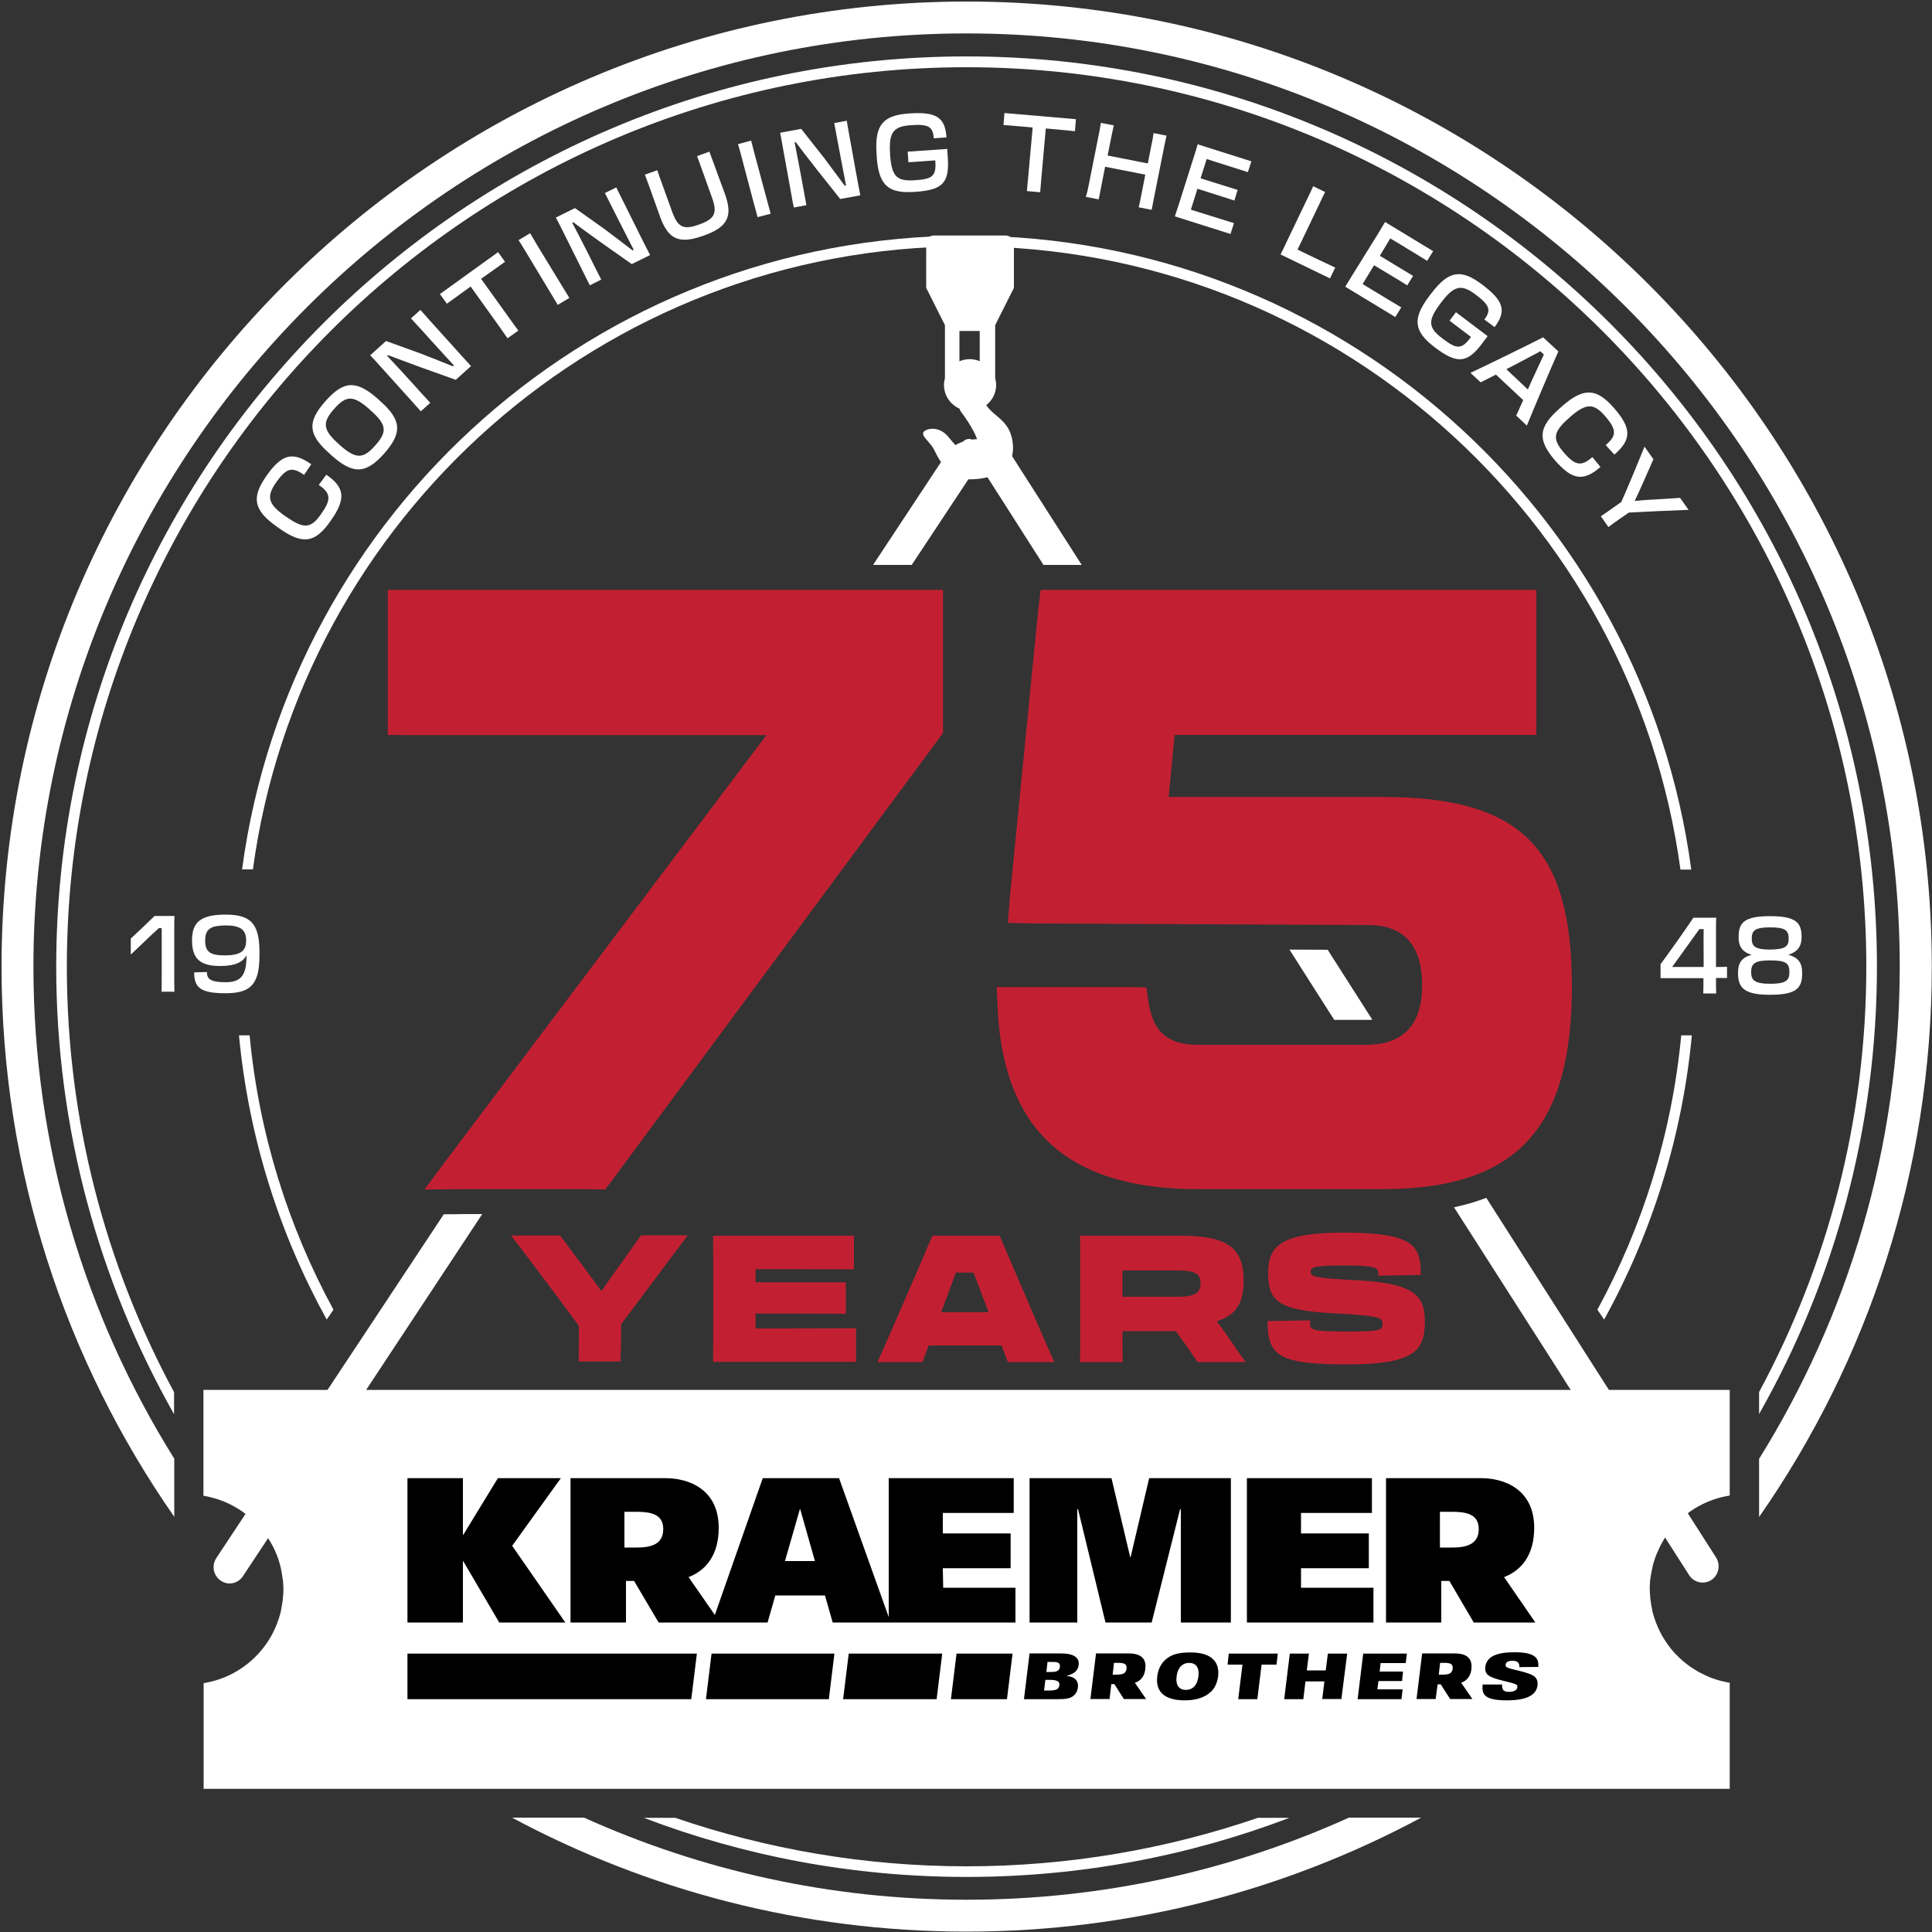 <?xml version="1.0" encoding="utf-8"?>
<!-- Generator: Adobe Illustrator 27.1.1, SVG Export Plug-In . SVG Version: 6.00 Build 0)  -->
<svg version="1.1" id="Layer_1" xmlns="http://www.w3.org/2000/svg" xmlns:xlink="http://www.w3.org/1999/xlink" x="0px" y="0px"
	 viewBox="0 0 1000 1000" style="enable-background:new 0 0 1000 1000;" xml:space="preserve">
<rect x="0" y="0" width="1000" height="1000" fill="#333333" stroke="none"/>
<style type="text/css">
	.st0{fill:#FFFFFF;}
	.st1{fill:#C22032;}
</style>
<g>
	<g>
		<path class="st0" d="M144.7,273.6l-1.4-1c-12.2-8.6-13.2-15.1-5.4-26.3c7.9-11.2,13.5-12.8,23.2-6l-3.7,5.5
			c-6.1-4.2-9-3.8-14.4,3.8c-5.3,7.5-4.3,11.3,4.7,17.6l0.5,0.3c9.2,6.5,12.9,6,18.1-1.6c5.4-7.6,4.8-10.7-1.3-14.9l3.9-5.3
			c9.7,6.7,10.2,12.6,2.3,23.8C163.3,280.9,156.9,282.2,144.7,273.6z"/>
	</g>
	<g>
		<path class="st0" d="M171.8,235.9l-1.3-1.2c-11.2-9.9-11.5-16.4-2.1-27c9.3-10.6,15.9-11.2,27.1-1.3l1.3,1.2
			c11.2,9.9,11.4,16.5,2.1,27.1C189.5,245.2,183,245.8,171.8,235.9z M191.7,212.3l-0.4-0.4c-8.4-7.4-12.1-7.4-18.4-0.2
			c-6.3,7.1-5.7,10.9,2.5,18.2l0.4,0.4c8.4,7.4,12.1,7.4,18.4,0.3C200.6,223.4,200.2,219.8,191.7,212.3z"/>
	</g>
	<g>
		<path class="st0" d="M213,207.5l-16.5-18.3c-2-2.2-3.1-3.5-4.9-5.3l8.2-7.4l18,6.5c6.2,2.4,12.4,4.9,16.6,6.6l0.5-0.5
			c-3.7-4.1-9.4-10.2-11.9-13c-2.8-3.2-7.3-8.1-10.3-11.3l4.9-4.4c1.4,1.6,2.8,3.1,4.7,5.3l16.5,18.3c2.1,2.3,3.3,3.6,5,5.5
			l-7.9,7.1l-17.6-6.3c-6.4-2.4-12.6-4.6-17.5-6.5l-0.4,0.4c3.4,3.6,8.5,9.1,12.3,13.3c2.6,2.9,7,7.8,10,11l-4.9,4.4
			C216.1,211,215,209.7,213,207.5z"/>
	</g>
	<g>
		<path class="st0" d="M243.6,148.3l-4.4,3.2c-1.8,1.3-4,2.9-7.9,5.7l-3.6-5l30.1-21.7l3.6,5c-3.4,2.4-5.9,4.2-7.7,5.5l-4.7,3.3
			l15,20.9c1.7,2.4,3,4.2,4.3,5.9l-5.6,4c-1.2-1.8-2.5-3.5-4.2-6L243.6,148.3z"/>
	</g>
	<g>
		<path class="st0" d="M272.2,130.4c-1.5-2.5-2.6-4.3-3.8-6.1l6-3.6c1.1,1.9,2.2,3.7,3.7,6.3l12.8,21c1.5,2.5,2.7,4.4,3.8,6.2
			l-6,3.6c-1.1-1.9-2.2-3.7-3.8-6.3L272.2,130.4z"/>
	</g>
	<g>
		<path class="st0" d="M302,141.1L291,119c-1.3-2.6-2.1-4.2-3.3-6.4l9.9-4.9l15.6,11.1c5.3,4,10.6,8,14.2,10.8l0.6-0.3
			c-2.5-4.9-6.3-12.3-8-15.7c-1.9-3.8-4.9-9.8-6.9-13.7L319,97c0.9,1.9,1.8,3.8,3.1,6.3l11,22.1c1.4,2.8,2.2,4.3,3.4,6.6l-9.5,4.7
			L311.8,126c-5.5-4-10.9-7.8-15.1-11l-0.5,0.3c2.3,4.4,5.8,11.1,8.3,16.1c1.7,3.5,4.7,9.4,6.7,13.3l-5.9,3
			C304.1,145.3,303.3,143.8,302,141.1z"/>
	</g>
	<g>
		<path class="st0" d="M369.7,85.3l1.4,3.9c1,2.8,2.4,6.4,4.1,11.1c4.2,11.6,1.6,17.2-11.1,21.7c-12.6,4.5-18.2,1.9-22.4-9.7
			c-1.7-4.7-3-8.4-4-11.2l-1.4-3.9c-1-2.8-1.8-5-2.5-6.8l6.4-2.3c0.6,1.9,1.5,4.3,2.4,6.8l5.3,14.7c3,8.2,6,9.5,14,6.6
			c8-2.9,9.6-5.8,6.6-14l-5.3-14.8c-0.9-2.5-1.7-4.8-2.4-6.6l6.4-2.3C367.9,80.4,368.6,82.5,369.7,85.3z"/>
	</g>
	<g>
		<path class="st0" d="M383.9,81.5c-0.7-2.8-1.3-4.8-1.9-6.9l6.8-1.8c0.5,2.1,1.1,4.2,1.8,7l6.4,23.8c0.8,2.8,1.3,5,1.9,7l-6.8,1.8
			c-0.5-2.1-1.1-4.2-1.9-7.1L383.9,81.5z"/>
	</g>
	<g>
		<path class="st0" d="M409.5,100.1l-4.4-24.3c-0.5-2.9-0.8-4.6-1.3-7.1l10.9-2l11.9,15.1c4,5.3,7.9,10.7,10.6,14.3l0.7-0.1
			c-1-5.4-2.6-13.6-3.3-17.3c-0.8-4.2-2-10.8-2.8-15l6.5-1.2c0.3,2.1,0.7,4.1,1.2,7l4.4,24.3c0.6,3,0.9,4.8,1.4,7.3l-10.4,1.9
			l-11.6-14.6c-4.2-5.4-8.3-10.6-11.4-14.8l-0.6,0.1c0.9,4.9,2.4,12.2,3.4,17.8c0.7,3.8,1.9,10.3,2.7,14.7l-6.5,1.2
			C410.3,104.8,410,103.1,409.5,100.1z"/>
	</g>
	<g>
		<path class="st0" d="M453.8,81.2l-0.1-1.8c-1-14.9,3.4-19.8,17.1-20.7c13.8-0.9,18.4,2,19.1,12.4l-6.6,0.5
			c-0.4-5.9-2.5-7.5-11.8-6.8c-9.2,0.6-11.5,3.8-10.8,14.7l0,0.5c0.8,11.3,3.4,13.9,12.7,13.3c9.5-0.6,11.3-2.2,10.7-10.3L470.2,84
			l-0.4-5.5l20.5-1.4c0.1,1.8,0.2,3.6,0.3,5.1c0.8,12.8-3.2,16.2-17,17.1C459.9,100.3,454.8,96.1,453.8,81.2z"/>
	</g>
	<g>
		<path class="st0" d="M534.5,66l-5.4-0.5c-2.2-0.2-4.9-0.4-9.7-0.8l0.5-6.2l37,3.2l-0.5,6.2c-4.2-0.4-7.2-0.7-9.4-0.9l-5.7-0.5
			L539,92.2c-0.2,2.9-0.4,5.1-0.6,7.3l-6.9-0.6c0.2-2.1,0.4-4.3,0.7-7.3L534.5,66z"/>
	</g>
	<g>
		<path class="st0" d="M563.7,94.9l4.8-24.2c0.6-2.8,1-4.9,1.3-7.1l6.7,1.3c-0.5,2.1-0.9,4.2-1.5,7.1l-1.7,8.5l20.8,4.1l1.7-8.6
			c0.6-2.8,1-4.9,1.3-7.1l6.7,1.3c-0.5,2.1-0.9,4.2-1.5,7.1l-4.8,24.1c-0.6,2.9-1,5-1.4,7.2l-6.7-1.3c0.5-2.1,0.9-4.2,1.5-7.2
			l1.9-9.7l-20.8-4.1l-1.9,9.7c-0.6,2.9-1,5-1.4,7.2l-6.7-1.3C562.7,100,563.1,97.9,563.7,94.9z"/>
	</g>
	<g>
		<path class="st0" d="M617.8,81.6c0.9-2.7,1.5-4.8,2.1-6.9l27.8,8.8l-1.8,5.6c-3.7-1.2-11.7-3.7-16.7-5.3l-4.6-1.5l-3.2,10l19.2,6
			l-1.7,5.5c-3-1-9.9-3.2-14.1-4.5l-5-1.6l-3.4,10.8l4.7,1.5c5.4,1.7,13.4,4.2,17.6,5.5l-1.8,5.6l-28.8-9.1c0.7-2,1.3-4.1,2.3-7
			L617.8,81.6z"/>
	</g>
	<g>
		<path class="st0" d="M662.8,131.7c1-1.9,2-4,3.3-6.8l10.5-21.9c1.3-2.6,2.2-4.6,3.1-6.6l6.2,3c-1,1.9-1.9,3.8-3.1,6.4l-11.2,23.4
			l8.3,4c3.5,1.7,7.2,3.4,11.2,5.3l-2.7,5.6L662.8,131.7z"/>
	</g>
	<g>
		<path class="st0" d="M713.2,121.1c1.5-2.5,2.6-4.3,3.7-6.2l24.9,15.1l-3.1,5c-3.3-2-10.4-6.4-14.9-9.1l-4.2-2.5l-5.4,9l17.2,10.4
			l-3,4.9c-2.7-1.7-8.9-5.5-12.7-7.7l-4.5-2.7l-5.9,9.7l4.2,2.6c4.9,2.9,12,7.3,15.8,9.5l-3.1,5l-25.9-15.7c1.1-1.8,2.3-3.7,3.8-6.2
			L713.2,121.1z"/>
	</g>
	<g>
		<path class="st0" d="M739.8,153.2l1.1-1.4c9-11.9,15.5-12.7,26.4-4.4c11,8.3,12.6,13.6,6.3,21.9l-5.3-3.9c3.5-4.7,3-7.3-4.5-12.9
			c-7.4-5.6-11.2-4.7-17.8,4l-0.3,0.4c-6.9,9.1-6.5,12.7,0.9,18.3c7.6,5.8,10,5.7,14.8-0.8l-11.1-8.4l3.3-4.4l16.4,12.4
			c-1.1,1.4-2.2,2.9-3.1,4.1c-7.7,10.2-13.1,10.1-24.1,1.8S730.8,165.1,739.8,153.2z"/>
	</g>
	<g>
		<path class="st0" d="M806.6,181.9c-3.5,7.8-13.3,30.9-16.3,38.4l-5.5-5.2l3.6-8l-14.1-13.2l-7.9,4l-5.3-4.9
			c7.3-3.4,30-14.5,37.6-18.4L806.6,181.9z M779.7,191.1l11.1,10.5l2.1-4.7c2.2-4.7,4.4-9.6,6.2-13.4l-1.8-1.7
			c-3.8,2-8.5,4.6-13.2,7L779.7,191.1z"/>
	</g>
	<g>
		<path class="st0" d="M807.4,211.3l1.3-1.2c11.3-9.8,17.8-9.1,26.8,1.2c9,10.4,9.1,16.2,0.1,24l-4.5-4.9c5.6-4.8,5.9-7.8-0.2-14.9
			c-6-7-9.9-6.9-18.2,0.3l-0.4,0.4c-8.5,7.4-8.9,11-2.9,18c6.1,7.1,9.2,7.2,14.8,2.4l4.2,5.1c-8.9,7.7-14.7,6.8-23.7-3.6
			C795.8,227.6,796.1,221.1,807.4,211.3z"/>
	</g>
	<g>
		<path class="st0" d="M839.2,259.8c3.9-8.8,8.7-20.5,12-28.6l4.6,6.5l-5.6,12.7c-1.3,3-2.7,6-4.1,8.9c3.1-0.3,6.3-0.6,9.4-0.7
			l14.1-0.9l4.4,6.2c-8.7,0.3-21.4,0.9-30.9,1.4l-4.2,2.9c-2.4,1.7-4.5,3.1-6.4,4.6l-3.9-5.6c2-1.3,4.1-2.8,6.5-4.5L839.2,259.8z"/>
	</g>
</g>
<g>
	<path class="st0" d="M520.6,121.9h-37.4c-2.1,0-3.8,1.7-3.8,3.8c0,0,0,3.3,0,7.4c0,6.6,0,15.2,0,15.2c0,0,0,0.1,0,0.1
		c0,0.2,0,0.4,0.1,0.6c0,0,0,0,0,0.1c0,0.2,0.1,0.4,0.2,0.6c0,0.1,0,0.1,0.1,0.2c0,0,0,0.1,0.1,0.1l9.2,18.3v27.4
		c-0.3,1.1-0.5,2.3-0.5,3.5c0,5.5,3.3,10.2,8,12.3c0.2,0.7,0.5,1.2,0.8,1.6c1.1,1.5,9.3,12.4,8.9,17.7l-1.9-2.3
		c-0.7-0.8-1.8-1.3-2.9-1.3c-1.1,0-2.2,0.5-2.9,1.3l-2.7,3.1c-2.9-2.3-4.8-5.8-7.1-7.5c-3.8-2.9-7.7-2.4-9.6-1.4
		c-4.2,2.1,1.9,5.3,4.3,10.1c1.7,3.5,4.8,9.9,10.6,13.2c2.2,1.3,4.8,2.1,7.9,2.1c5,0,10.3-0.9,14.4-3.1c5-2.7,8.4-7.3,7.9-14.6
		c-0.9-12.8-9.7-14.3-13.8-20.7c3.1-2.5,5.1-6.2,5.1-10.5c0-1.2-0.2-2.4-0.5-3.5v-27.4l9.2-18.3c0,0,0-0.1,0.1-0.1
		c0-0.1,0-0.1,0.1-0.2c0.1-0.2,0.1-0.4,0.2-0.6c0,0,0,0,0-0.1c0-0.2,0.1-0.4,0.1-0.6c0,0,0-0.1,0-0.1v-22.6
		C524.4,123.7,522.7,121.9,520.6,121.9z M507.2,187c-1.6-0.7-3.4-1.1-5.3-1.1s-3.7,0.4-5.3,1.1v-15.7h10.5V187z"/>
</g>
<path class="st0" d="M500.3,29.2c-259.8,0-471.2,211.4-471.2,471.2c0,84.1,22.2,163.1,61,231.6v-11.4
	c-35.4-65.6-55.5-140.6-55.5-220.2c0-256.8,208.9-465.6,465.6-465.6S966,243.6,966,500.3c0,79.6-20.1,154.6-55.5,220.2v11.4
	c38.8-68.4,61-147.5,61-231.6C971.5,240.5,760.1,29.2,500.3,29.2z"/>
<path class="st0" d="M105.3,719.5v27v10.3v17.4c1.4,0.2,2.8,0.5,4.2,0.9c1.2,0.3,2.4,0.7,3.5,1c0.2,0.1,0.4,0.1,0.5,0.2
	c2.6,0.9,5.2,2,7.6,3.4c2.8,1.5,5.5,3.4,7.9,5.4c0.1,0.1,0.1,0.1,0.2,0.2c1.1,0.9,2.2,1.9,3.2,2.9c0.2,0.2,0.4,0.5,0.7,0.7
	c0.8,0.9,1.6,1.8,2.4,2.7c0.3,0.3,0.5,0.6,0.8,1c0.7,0.9,1.4,1.8,2,2.8c0.2,0.4,0.5,0.7,0.7,1.1c0.6,1,1.2,1.9,1.7,2.9
	c0.2,0.4,0.4,0.7,0.6,1.1c0.6,1.1,1.1,2.2,1.5,3.3c0.1,0.3,0.3,0.6,0.4,0.9c0.6,1.4,1.1,2.9,1.5,4.4c0,0,0,0,0,0
	c0.1,0.5,0.3,1,0.4,1.5c0.2,0.8,0.4,1.6,0.5,2.3c0.1,0.5,0.2,1.1,0.3,1.6c0.1,0.8,0.3,1.7,0.4,2.6c0.1,0.5,0.1,0.9,0.2,1.4
	c0.1,1.3,0.2,2.7,0.2,4.1c0,2-0.2,3.9-0.4,5.9c-0.2,1.6-0.5,3.1-0.8,4.7c0,0.1,0,0.1,0,0.2c-0.3,1.5-0.7,2.9-1.2,4.4
	c0,0.1-0.1,0.2-0.1,0.3c-0.5,1.4-1,2.8-1.6,4.2c0,0.1-0.1,0.1-0.1,0.2c-0.6,1.4-1.3,2.8-2,4.1c-7.2,12.9-20,22.2-35.1,24.6v54.7
	h133.4h33h26.1H311h378.6h13.2h26.1h33h133.4V871c-1.3-0.2-2.6-0.5-3.8-0.8c-0.3-0.1-0.6-0.1-0.9-0.2c-1.2-0.3-2.4-0.7-3.6-1.1
	c-0.2-0.1-0.4-0.2-0.6-0.2c-1-0.4-1.9-0.7-2.9-1.2c-0.4-0.2-0.7-0.3-1.1-0.5c-1-0.5-2-1-3-1.5c-0.4-0.2-0.8-0.5-1.2-0.7
	c-0.6-0.4-1.3-0.8-1.9-1.2c-0.5-0.3-0.9-0.6-1.4-0.9c-0.8-0.6-1.6-1.2-2.4-1.8c-0.5-0.4-1.1-0.9-1.6-1.3c-0.3-0.3-0.6-0.6-1-0.9
	c-1.8-1.7-3.5-3.4-5.1-5.4c-0.1-0.1-0.2-0.3-0.3-0.4c-1.6-2.1-3.1-4.3-4.4-6.6c-0.7-1.3-1.4-2.7-2-4.1c0-0.1-0.1-0.1-0.1-0.2
	c-0.6-1.4-1.1-2.7-1.6-4.2c0-0.1-0.1-0.2-0.1-0.3c-0.5-1.4-0.9-2.9-1.2-4.4c0-0.1,0-0.1,0-0.2c-0.3-1.5-0.6-3.1-0.8-4.7
	c-0.1-0.8-0.2-1.6-0.2-2.4c-0.1-1.1-0.2-2.3-0.2-3.5c0-1.4,0.1-2.7,0.2-4.1c0-0.5,0.1-0.9,0.2-1.4c0.1-0.9,0.2-1.7,0.4-2.5
	c0.1-0.5,0.2-1.1,0.3-1.6c0.2-0.8,0.3-1.6,0.5-2.3c0.1-0.5,0.2-1,0.4-1.5c0,0,0,0,0,0c0.4-1.5,0.9-3,1.5-4.4
	c0.1-0.3,0.3-0.6,0.4-0.9c0.5-1.1,1-2.2,1.5-3.3c0.2-0.4,0.4-0.7,0.6-1.1c0.5-1,1.1-2,1.7-3c0.2-0.4,0.5-0.7,0.7-1.1
	c0.6-0.9,1.3-1.9,2-2.8c0.2-0.3,0.5-0.6,0.7-0.9c0.8-0.9,1.6-1.8,2.4-2.7c0.2-0.2,0.4-0.5,0.7-0.7c1-1,2.1-2,3.2-2.9
	c0.1-0.1,0.1-0.1,0.2-0.2c2.4-2,5.1-3.9,7.9-5.4c4.9-2.7,10.2-4.5,15.9-5.4v-17.4v-10.3v-27H105.3z"/>
<path class="st0" d="M17.3,500.3c0-266.3,216.7-483,483-483c266.3,0,483,216.7,483,483c0,93.4-26.7,180.7-72.8,254.8v30.1
	c56.3-80.8,89.4-179,89.4-284.8c0-275.5-224.1-499.6-499.5-499.6S0.8,224.9,0.8,500.3c0,105.8,33.1,204,89.4,284.8v-30.1
	C44,681.1,17.3,593.8,17.3,500.3z"/>
<path class="st0" d="M500.3,983.3c-70.5,0-137.5-15.2-198-42.5H265c70.2,37.6,150.3,59,235.3,59s165.2-21.4,235.3-59h-37.4
	C637.8,968.1,570.8,983.3,500.3,983.3z"/>
<path class="st0" d="M500.3,966c-52.7,0-103.5-8.9-150.8-25.1h-16.3c52,19.8,108.3,30.6,167.1,30.6c58.8,0,115.1-10.8,167.1-30.6
	h-16.3C603.8,957.1,553.1,966,500.3,966z"/>
<g>
	<g>
		<polyline points="365.4,879.5 429,879.5 431.9,855.9 368.3,855.9 365.4,879.5 		"/>
	</g>
	<g>
		<polyline points="436.4,879.5 484.8,879.5 487.7,855.9 439.3,855.9 436.4,879.5 		"/>
	</g>
	<g>
		<polyline points="495.1,855.9 492.2,879.5 521.2,879.5 524.1,855.9 495.1,855.9 		"/>
	</g>
	<g>
		<polyline points="210.9,879.5 357.8,879.5 360.7,855.9 210.9,855.9 210.9,879.5 		"/>
	</g>
	<g>
		<path d="M548.9,855.8h-16l-2.9,23.7h17.3c5.1,0,6.7-0.5,8.4-1.8c1.1-0.9,2-2.4,2.2-4.3c0.5-4.1-2.5-5.7-5.8-5.9l0-0.1
			c3.2-0.8,5.8-2.3,6.2-5.5C558.8,858,556,855.8,548.9,855.8 M548.3,872.3c-0.2,1.9-1.6,2.7-5,2.7h-2.9l0.7-5.5h2.9
			C547.4,869.6,548.6,870.5,548.3,872.3z M548.6,862.8c-0.2,1.6-1.2,2.6-4.1,2.6h-2.9l0.6-5.2h2.9
			C548.2,860.2,548.8,861.2,548.6,862.8z"/>
	</g>
	<g>
		<g>
			<path d="M796.2,862.8c0.5-4.9-2.2-7.6-12.3-7.6c-9.4,0-14.4,2.3-15.1,7.5c-0.2,1.3,0,3,1.2,4.1c2.8,2.8,13.9,3.9,15.1,5.4
				c0.2,0.3,0.4,0.7,0.3,1.1c-0.2,1.9-2.5,2.4-4.6,2.4c-1.3,0-2.1-0.3-2.7-0.9c-0.5-0.6-0.7-1.6-0.6-2.9h-10.1
				c-0.3,4.4-0.2,8.2,12.6,8.2c10.7,0,15.2-3,15.8-7.7c0.3-2.3-0.5-3.6-1.3-4.4c-2.8-2.8-13.6-3.8-14.9-5.3
				c-0.3-0.3-0.3-0.7-0.3-1.1c0.1-1.2,1.4-2,3.4-2c1.2,0,2.2,0.2,2.8,0.7c0.7,0.5,1,1.3,0.9,2.6L796.2,862.8"/>
		</g>
	</g>
	<g>
		<path d="M761.6,864c0.7-6.1-3-8.2-8.7-8.2l-16.8,0l-2.9,23.6h9.9l1-7.6h1.6l4.9,7.6h11.5l-5.8-8.4C759,870,761.1,867.9,761.6,864
			 M751.9,863.7c-0.3,2.3-1.6,3.1-5.2,3.1h-2l0.7-6.1h3C751.3,860.8,752.1,861.8,751.9,863.7z"/>
	</g>
	<g>
		<polyline points="702.7,879.5 725.4,879.5 726,874.4 712.9,874.4 713.5,870.1 725.7,870.1 726.2,865.2 714.1,865.2 714.6,860.8 
			727.6,860.8 728.2,855.9 705.6,855.9 702.7,879.5 		"/>
	</g>
	<g>
		<polyline points="686.2,864.6 676.4,864.6 677.5,855.9 667.6,855.9 664.7,879.5 674.6,879.5 675.7,870.3 685.5,870.3 684.4,879.4 
			694.3,879.4 697.3,855.9 687.3,855.9 686.2,864.6 		"/>
	</g>
	<g>
		<polyline points="635.4,861.6 643.1,861.6 640.9,879.5 650.8,879.5 653,861.6 660.7,861.6 661.4,855.9 636,855.9 635.4,861.6 		
			"/>
	</g>
	<g>
		<g>
			<path d="M616.2,855.3c-6.1,0-9.1,1-11.5,2.6c-2.9,1.9-5.2,5.2-5.7,9.8c-0.9,7,2.7,12.4,14.2,12.4c6.1,0,10.3-1.6,13.2-4.1
				c2.2-1.9,3.6-4.7,4.1-8.3C631.3,860.7,627.7,855.3,616.2,855.3 M620.3,867.7c-0.6,4.8-3.2,7-6.5,7c-3.3,0-5.4-2.2-4.8-7
				c0.6-4.8,3.2-7,6.5-7S620.9,862.9,620.3,867.7z"/>
		</g>
	</g>
	<g>
		<path d="M592.8,864c0.8-6.1-3-8.2-8.7-8.2l-16.8,0l-2.9,23.6h9.9l0.9-7.7h1.6l4.9,7.7h11.5l-5.8-8.4
			C590.3,870,592.3,867.9,592.8,864 M583.1,863.7c-0.3,2.3-1.6,3.1-5.2,3.1h-2l0.7-6.1h3C582.5,860.8,583.3,861.8,583.1,863.7z"/>
	</g>
	<g>
		<path d="M290.3,765.1h-32.6l-17.9,29.3h-0.2v-29.3h-28.7v74.7h28.7v-31.7h0.2l18.6,31.7h34.2l-27.5-39.7L290.3,765.1 M488,811.7
			h35.1v-18H488v-10.6h36.7v-18H460v71.9l-25.7-71.9h-39.5L370,835.9l-13.6-19.6c9.1-3.5,15.6-11.5,15.6-25.5
			c0-20.1-15.7-25.7-27.4-25.7h-49.3v74.7H324l0-21.5h4.2l12.7,21.5h56.4l4-14h25.7l4,14h94.6l0-18h-37.4L488,811.7L488,811.7z
			 M329.5,801h-6.3v-18.5h6.2c7,0,13.9,1,13.9,8.9C343.3,799.7,336.4,801,329.5,801z M406.3,808l7.7-26.8h0.2l7.6,26.8H406.3z
			 M585.2,806H585l-9.7-40.9h-42.4v74.7h24.7v-58.6h0.4l14.2,58.6h23.9l14.7-58.6h0.4v58.6h25.9v-74.7h-42.3L585.2,806z
			 M673.4,811.7h35.1v-18h-35.1v-10.6h36.7v-18h-64.7v74.7h65.5v-18h-37.5V811.7z M778.5,816.3c9.1-3.5,15.6-11.5,15.6-25.5
			c0-20.1-15.7-25.7-27.4-25.7h-49.3v74.7H746v-21.5h4.2l12.6,21.5h31.9L778.5,816.3z M751.6,801h-6.3v-18.5h6.2
			c7,0,13.9,1,13.9,8.9C765.4,799.7,758.4,801,751.6,801z"/>
	</g>
</g>
<g>
	<g>
		<path class="st0" d="M83.7,480.4h-1.5c-1.1,1-2.4,2.3-3.8,3.5L67.8,494l-0.1-0.1v-8.1c3.1-2.8,8.9-8.4,12.3-11.7h10.3
			c-0.1,2-0.1,4.2-0.1,7.1v24.7c0,3,0,5.2,0.1,7.4h-6.7c0.1-2.6,0.1-4.4,0.1-7.4V480.4z"/>
	</g>
	<g>
		<path class="st0" d="M134.3,492.8v1.8c0,15-4.7,19.5-17.5,19.5c-12.9,0-16.3-2.8-16.3-10.8l6.6-0.2c0,3.4,1.5,5.3,9.7,5.3
			c8.4,0,10.8-4.1,10.8-13.9c-1.9,3.4-5.7,5.5-13.7,5.5c-10.3,0-14.5-3.8-14.5-13.2v-0.2c0-9.4,4.6-13.2,17.4-13.2
			C129.6,473.4,134.3,477.9,134.3,492.8z M106.2,486.7v0.2c0,5.6,2.4,7.6,9.9,7.6c7.8,0,11.3-1.8,11.3-7.6v-0.2
			c0-5.7-3.3-7.7-10.7-7.7C109.4,479.1,106.2,480.6,106.2,486.7z"/>
	</g>
</g>
<g>
	<g>
		<path class="st0" d="M859.4,499.2c5-6.8,12.5-17.3,17.1-24.2h11.8c-0.1,1.9-0.1,4.2-0.1,6.9v18.6c1.9,0,3.9,0,5.7-0.1v5.8
			c-1.4,0-3.4,0-5.7,0v0.6c0,2.9,0,4.8,0.1,7.4h-6.7c0.1-2.2,0.1-4.2,0.1-7.3v-0.6c-2.2,0-4,0-5.1,0h-17.1V499.2z M881.8,480.9h-2.2
			l-14.1,19.6c5,0,7.8,0,9.8,0h6.5v-6C881.7,489.3,881.8,484.5,881.8,480.9z"/>
	</g>
	<g>
		<path class="st0" d="M899.6,503.8v-0.2c0-5,1.7-7.9,7-9.4c-5.1-1.6-6.7-4.6-6.7-9.1v-0.2c0-7.4,3-10.7,16.3-10.7
			c13.3,0,16.3,3.3,16.3,10.7v0.2c0,4.4-1.8,7.5-6.9,9.1c5.4,1.4,7.2,4.4,7.2,9.4v0.2c0,7.7-3,11.1-16.7,11.1
			C903.1,514.9,899.6,511.5,899.6,503.8z M926.2,503.2v-0.1c0-4.6-1.9-6-9.9-6c-7.7,0-9.9,1.4-9.9,6v0.1c0,4.1,1.7,6,9.9,6
			C924.6,509.2,926.2,507.3,926.2,503.2z M925.8,485.9v-0.2c0-4.1-1.7-5.7-9.6-5.7c-7.9,0-9.5,1.7-9.5,5.7v0.2
			c0,4.1,2.1,5.6,9.5,5.6C924,491.4,925.8,489.9,925.8,485.9z"/>
	</g>
</g>
<path class="st0" d="M229.7,628.5l-44.8,67.7l-3.4,5.1L112,806.4c-2.6,3.9-1.6,9.1,2.2,11.7c1.4,1,3,1.5,4.6,1.5
	c2.7,0,5.3-1.3,6.9-3.7l65.8-99.5l3.3-5l54.8-83h-9.8C237.4,628.5,233.8,628.5,229.7,628.5z"/>
<path class="st0" d="M522.5,234l-0.8-1.2l-1.1-0.9c-7.7-6.1-20.3-6.1-28.1-0.2l-1.1,0.9l-39.5,59.8h20l31.5-47.6
	c1.8-0.7,4.6-0.7,6.3,0l30.4,47.6h19.8L522.5,234z"/>
<path class="st0" d="M888.2,806.1l-68.1-106.5l-3.3-5.2l-47.5-74.4c-5.2,2-10.7,3.6-16.7,4.9l54.3,84.9l3.2,5.1l64.2,100.4
	c2.5,3.9,7.6,5,11.5,2.5C889.6,815.3,890.7,810,888.2,806.1z"/>
<path class="st0" d="M710.3,527.8l-23.1-36.2l-19.8-0.1l23.2,36.4h16.8C708.4,527.9,709.4,527.9,710.3,527.8z"/>
<g>
	<g>
		<path class="st1" d="M231.9,599.3l164.8-218.8H213.9l-13.2-0.1v-13.1v-62h287.4v64.6c0,3,0,9.5,0,9.5s-3.3,4.5-5.3,7.2l-163.5,221
			c-2,2.9-6.1,8.1-6.1,8.1s-6.6-0.2-10.1-0.2h-63.3c-4.8,0-20.1,0.2-20.1,0.2S228.2,604.2,231.9,599.3z"/>
	</g>
	<g>
		<path class="st1" d="M538.6,305.3h256.6v75.1H608l-3.1,32.1h110.7c71.6,0,98,26.4,98,98c0,71.2-26.4,105-98,105h-95.4
			c-66.4,0-99.8-29.4-103.7-91c-0.2-4.1-0.6-13.6-0.6-13.6s8.8,0,13.3,0h52.7c3.7,0,11.5,0.2,11.5,0.2s0.9,8.1,2.1,12.6
			c3.1,11.9,11,17.1,24.6,17.1h87c19.3,0,29-10.5,29-30.8c0-21.5-10.1-31.2-28.1-31.2L535.5,478l-13.8-0.3l1-13.4l14.5-146.8
			L538.6,305.3z"/>
	</g>
</g>
<g>
	<path class="st0" d="M129.2,535.9h-5.5c5,52.9,20.9,102.7,45.4,147.1l3.5-5.1C149.2,634.9,134,586.8,129.2,535.9z"/>
</g>
<g>
	<path class="st0" d="M500.3,127.5c188.5,0,344.8,140.7,369.5,322.6h5.6c-24.7-184.9-183.4-328.1-375-328.1S150,265.1,125.3,450h5.6
		C155.5,268.1,311.8,127.5,500.3,127.5z"/>
</g>
<g>
	<g>
		<path class="st1" d="M299.6,686.2c-11-14.9-25.8-34.7-35.1-46.7h25.4l12.2,16.3c3,4.1,6,8.1,9.2,12.5c3.1-4.6,6.3-9,9.3-13.2
			l11.2-15.7H356c-9.2,12.1-23.3,31.2-34.5,46v6c0,6-0.4,9.9-0.3,13.3h-21.7c0.1-3.3,0.1-7.4,0.1-13.3V686.2z"/>
	</g>
	<g>
		<path class="st1" d="M369.1,639.6H442V657c-12-0.1-50.9-0.1-50.9-0.1v6.8h46.7V680c-23-0.1-46.7-0.1-46.7-0.1v7.7
			c0,0,38.5,0,52-0.1v17.4h-74C369.2,701,369.2,642.8,369.1,639.6z"/>
	</g>
	<g>
		<path class="st1" d="M517.4,639.6c6.4,14.9,22.6,52.8,28.3,65.4h-24l-3.3-8.6h-37.7l-3.2,8.6h-23.3c5.6-12.5,22.1-50.5,28.4-65.4
			H517.4z M487.1,679.2h24.6c-2.6-6.8-5.3-13.9-7.8-20.5h-9.1c-2.3,6.4-5,13.3-7.5,20.1L487.1,679.2z"/>
	</g>
	<g>
		<path class="st1" d="M559.1,650.6c0-4.4,0-7.8-0.1-11h51.8c23.5,0,32.9,5.5,32.9,23.2v0.3c0,11.2-3.8,17.6-13.9,20.8
			c1.7,2.2,3.3,4.5,5,6.8c3.2,4.8,6.6,9.7,9.9,14.3h-24.9c-2-3.1-4.7-7-7.6-11l-3.6-5H581v1.3c0,6.1,0,10.7,0.1,14.7H559
			c0.1-4,0.1-8.6,0.1-14.7V650.6z M581,657.6v13.6h28.5c9.2,0,11.9-2.2,11.9-6.9v-0.2c0-4.7-2.7-6.5-11.9-6.5H581z"/>
	</g>
	<g>
		<path class="st1" d="M656.1,683.8l22-0.4v1.7c0,3.3,1.3,4.1,19.4,4.1c17.2,0,18.1-0.8,18.1-3.8v-0.5c0-2.7-1.7-4-24.7-5.1
			c-29.5-1.5-34.5-6.4-34.5-20.9c0-13.6,6-20.9,39.2-20.9c36.7,0,39.8,7.1,39.8,21.9l-22,0.4V659c0-2.9-1.9-4-17.6-4
			c-15.5,0-17.4,0.8-17.4,3.2c0,2.6,1.7,3.3,24.5,4.5c29.8,1.6,34.6,8.3,34.6,21.5c0,14.7-5.4,22-39.6,22
			C661.7,706.2,656.1,701.8,656.1,683.8z"/>
	</g>
</g>
<path class="st0" d="M870.2,535.9h5.5c-5,52.9-20.9,102.7-45.4,147.1l-3.5-5.1C850.2,634.9,865.4,586.8,870.2,535.9z"/>
</svg>

